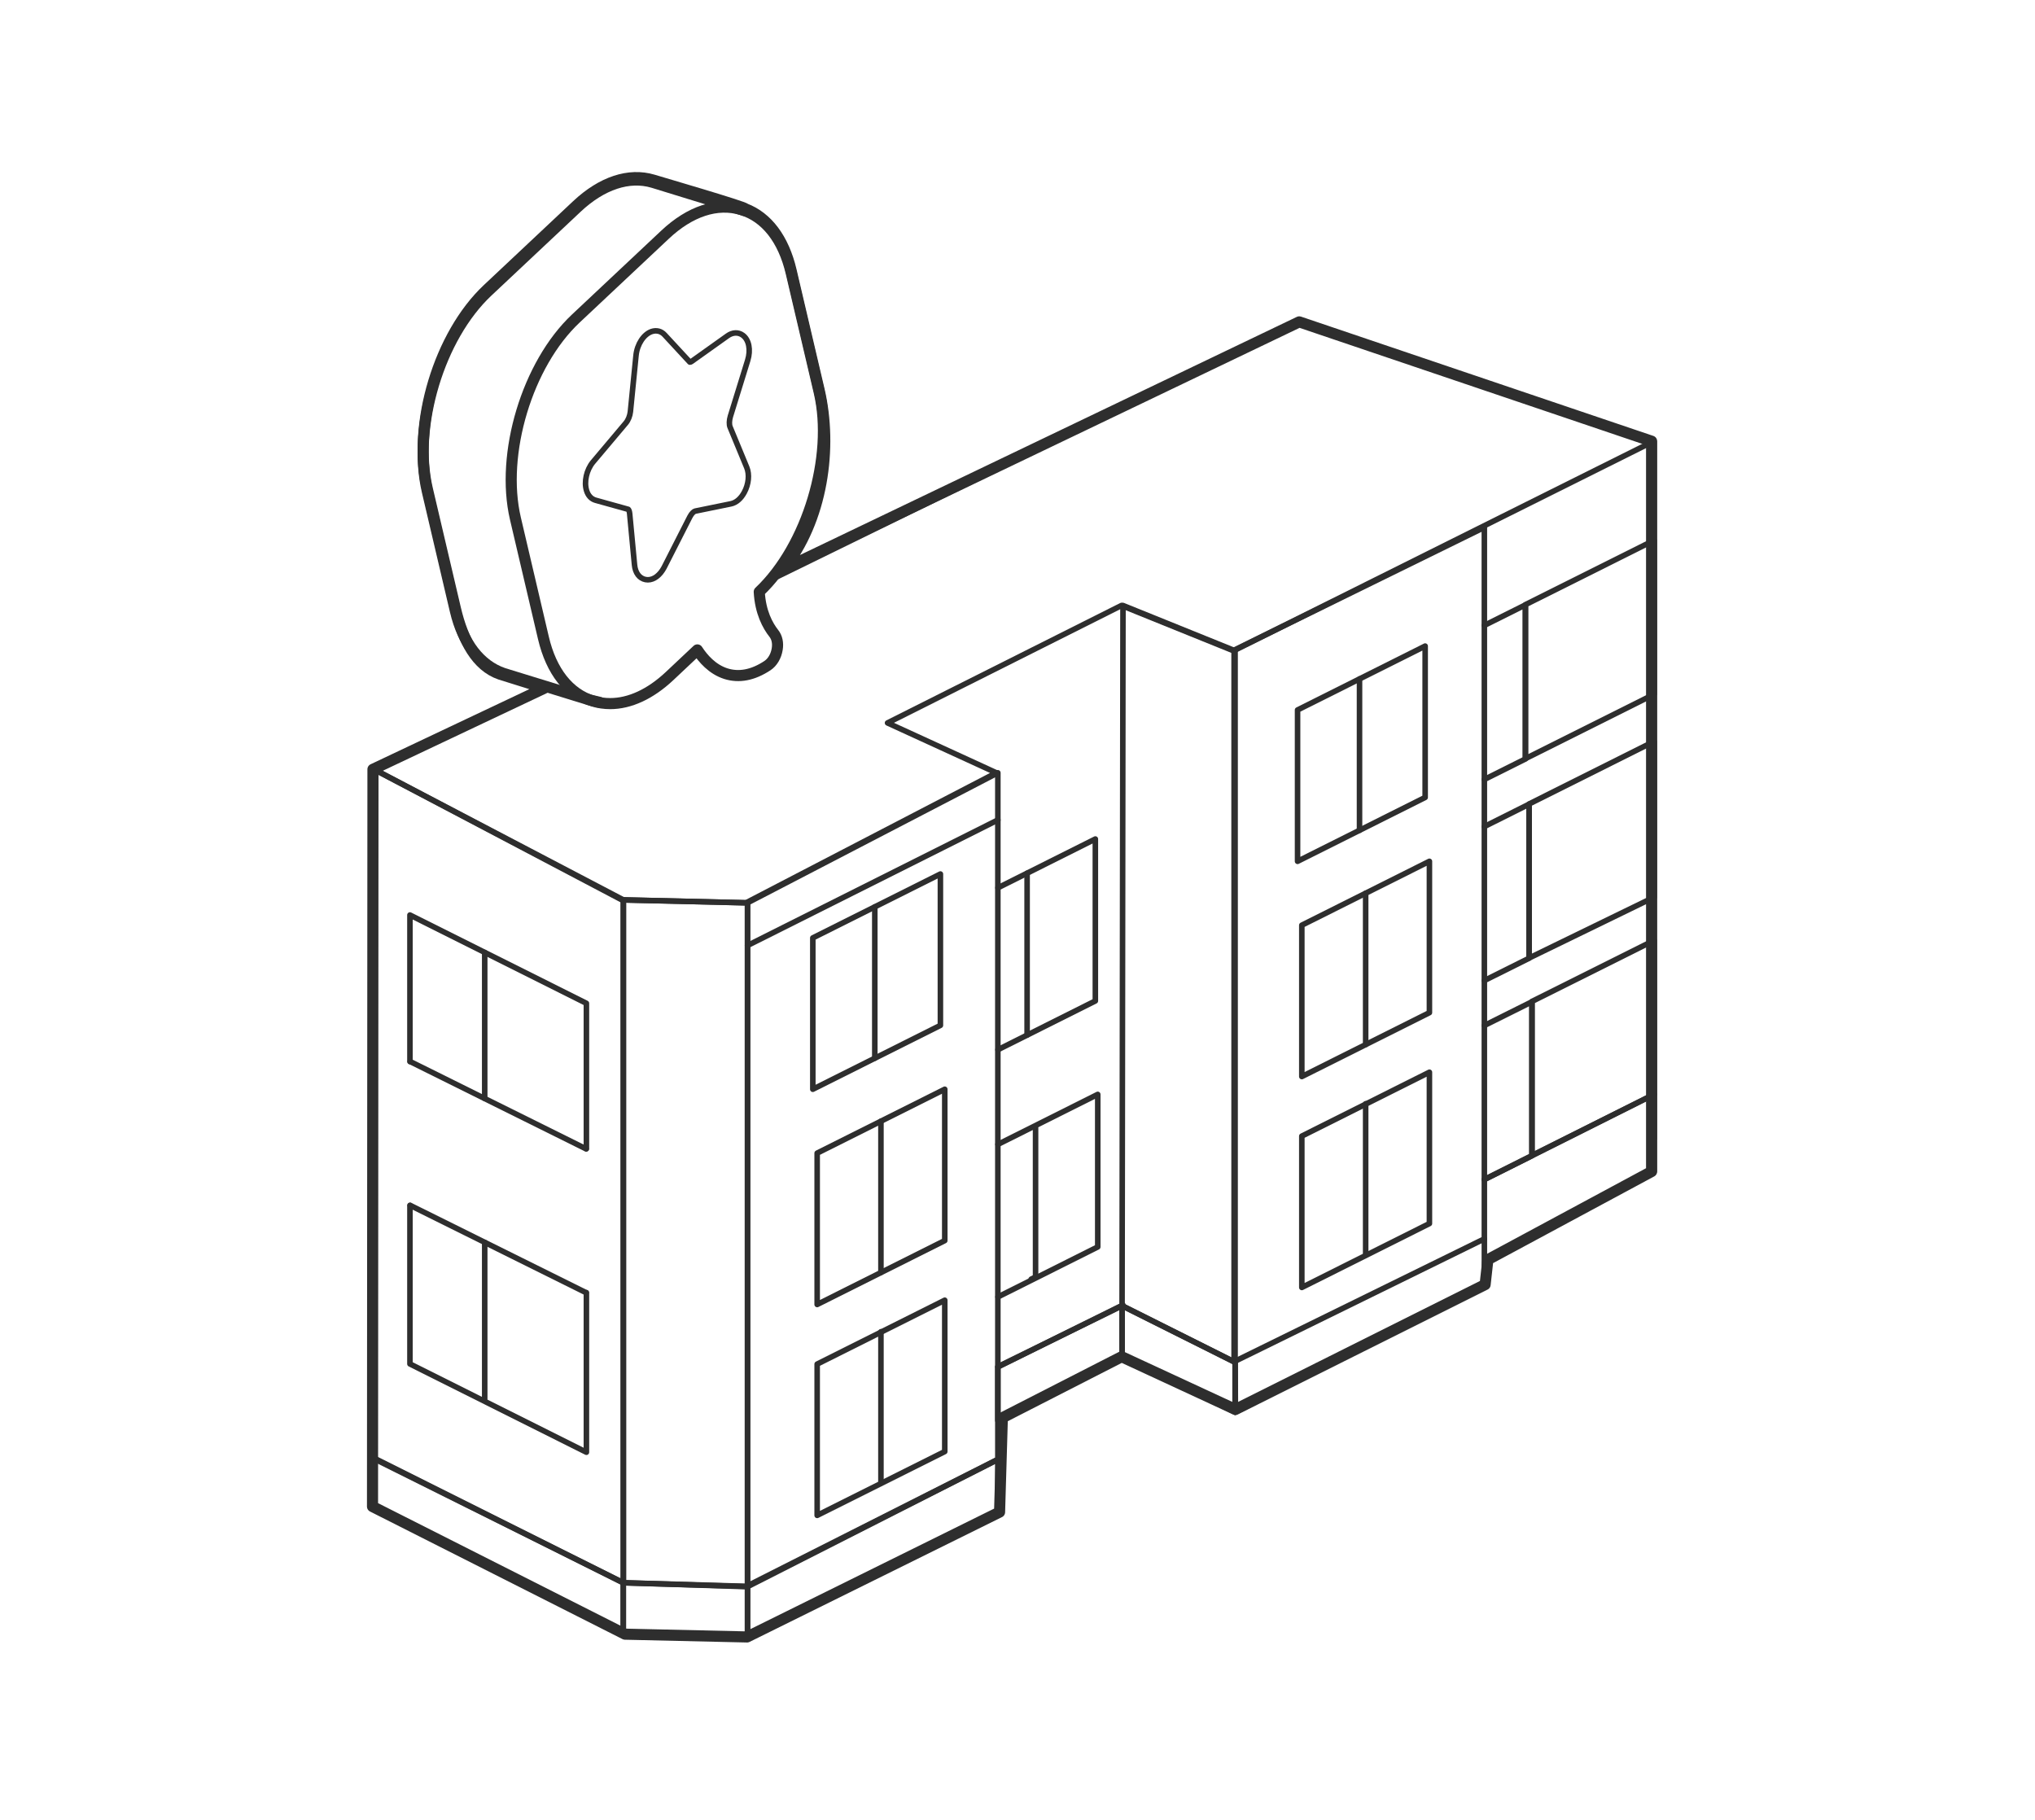 <svg width="360" height="322" viewBox="0 0 360 322" fill="none" xmlns="http://www.w3.org/2000/svg">
<path d="M262.591 208.677L292.617 193.612V207.246L263.107 222.629" stroke="#2E2E2E" stroke-width="0.982" stroke-miterlimit="10" stroke-linecap="round" stroke-linejoin="round"/>
<path d="M271.009 204.423L292.615 193.612V166.37L271.009 177.169V204.423Z" stroke="#2E2E2E" stroke-width="0.982" stroke-miterlimit="10" stroke-linecap="round" stroke-linejoin="round"/>
<path d="M262.591 208.68L271.011 204.467V177.226L262.591 181.426" stroke="#2E2E2E" stroke-width="0.982" stroke-miterlimit="10" stroke-linecap="round" stroke-linejoin="round"/>
<path d="M270.505 169.489L292.614 158.73V131.171L270.505 142.234V169.489Z" stroke="#2E2E2E" stroke-width="0.982" stroke-miterlimit="10" stroke-linecap="round" stroke-linejoin="round"/>
<path d="M262.591 173.472L270.508 169.523V142.269L262.591 146.23" stroke="#2E2E2E" stroke-width="0.982" stroke-miterlimit="10" stroke-linecap="round" stroke-linejoin="round"/>
<path d="M269.853 134.216L292.61 122.834V95.593L269.853 106.974V134.216Z" stroke="#2E2E2E" stroke-width="0.982" stroke-miterlimit="10" stroke-linecap="round" stroke-linejoin="round"/>
<path d="M262.587 137.9L269.855 134.269V107.015L262.587 110.645" stroke="#2E2E2E" stroke-width="0.982" stroke-miterlimit="10" stroke-linecap="round" stroke-linejoin="round"/>
<path d="M198.657 230.87L176.548 241.828" stroke="#2E2E2E" stroke-width="0.982" stroke-miterlimit="10" stroke-linecap="round" stroke-linejoin="round"/>
<path d="M110.276 280.03L65.979 257.863L65.899 135.968L110.276 159.205V280.03Z" stroke="#2E2E2E" stroke-width="0.982" stroke-miterlimit="10" stroke-linecap="round" stroke-linejoin="round"/>
<path d="M176.548 185.704L193.772 177.079V148.433L176.548 157.058" stroke="#2E2E2E" stroke-width="0.982" stroke-miterlimit="10" stroke-linecap="round" stroke-linejoin="round"/>
<path d="M181.7 154.487V183.12" stroke="#2E2E2E" stroke-width="0.982" stroke-miterlimit="10" stroke-linecap="round" stroke-linejoin="round"/>
<path d="M218.492 241.009L198.501 231.005L198.66 107.12L218.492 115.136V241.009Z" stroke="#2E2E2E" stroke-width="0.982" stroke-miterlimit="10" stroke-linecap="round" stroke-linejoin="round"/>
<path d="M218.492 249.843V241.01L198.501 231.007V240.017L218.492 249.843Z" stroke="#2E2E2E" stroke-width="0.982" stroke-miterlimit="10" stroke-linecap="round" stroke-linejoin="round"/>
<path d="M262.588 219.172L218.317 240.902V115.029L262.588 93.3V219.172Z" stroke="#2E2E2E" stroke-width="0.982" stroke-miterlimit="10" stroke-linecap="round" stroke-linejoin="round"/>
<path d="M132.238 159.719L110.274 159.202V280.013L132.238 280.649V159.719Z" stroke="#2E2E2E" stroke-width="0.982" stroke-miterlimit="10" stroke-linecap="round" stroke-linejoin="round"/>
<path d="M65.978 266.554L110.262 289.211V280.015L65.978 257.968V266.554Z" stroke="#2E2E2E" stroke-width="0.982" stroke-miterlimit="10" stroke-linecap="round" stroke-linejoin="round"/>
<path d="M132.239 289.899L110.263 289.21V280.015L132.239 280.704V289.899Z" stroke="#2E2E2E" stroke-width="0.982" stroke-miterlimit="10" stroke-linecap="round" stroke-linejoin="round"/>
<path d="M176.548 229.44L194.195 220.602V193.612L176.548 202.45" stroke="#2E2E2E" stroke-width="0.982" stroke-miterlimit="10" stroke-linecap="round" stroke-linejoin="round"/>
<path d="M182.427 226.299L183.195 225.915V199.601" stroke="#2E2E2E" stroke-width="0.982" stroke-miterlimit="10" stroke-linecap="round" stroke-linejoin="round"/>
<path d="M96.822 121.733L65.899 135.967L110.012 159.204L131.975 159.721L176.259 136.719L157.01 127.895L198.394 107.119L218.226 115.135L292.351 78.155L230.035 56.69L136.318 102.591" stroke="#2E2E2E" stroke-width="0.982" stroke-miterlimit="10" stroke-linecap="round" stroke-linejoin="round"/>
<path d="M176.523 258.184L132.239 280.549L132.239 159.719L176.523 136.718V258.184Z" stroke="#2E2E2E" stroke-width="0.982" stroke-miterlimit="10" stroke-linecap="round" stroke-linejoin="round"/>
<path d="M176.523 267.613L132.239 289.899V280.704L176.523 258.206V267.613Z" stroke="#2E2E2E" stroke-width="0.982" stroke-miterlimit="10" stroke-linecap="round" stroke-linejoin="round"/>
<path d="M262.59 219.171V227.359L218.551 249.838L218.505 240.569" stroke="#2E2E2E" stroke-width="0.982" stroke-miterlimit="10" stroke-linecap="round" stroke-linejoin="round"/>
<path d="M132.239 167.272L176.523 145.065" stroke="#2E2E2E" stroke-width="0.982" stroke-miterlimit="10" stroke-linecap="round" stroke-linejoin="round"/>
<path d="M252.116 141.078V114.3L229.544 125.602V152.38L252.116 141.078Z" stroke="#2E2E2E" stroke-width="0.982" stroke-miterlimit="10" stroke-linecap="round" stroke-linejoin="round"/>
<path d="M252.87 179.156V152.378L230.298 163.68V190.458L252.87 179.156Z" stroke="#2E2E2E" stroke-width="0.982" stroke-miterlimit="10" stroke-linecap="round" stroke-linejoin="round"/>
<path d="M252.87 216.468V189.69L230.298 200.992V227.77L252.87 216.468Z" stroke="#2E2E2E" stroke-width="0.982" stroke-miterlimit="10" stroke-linecap="round" stroke-linejoin="round"/>
<path d="M240.505 120.116V146.894" stroke="#2E2E2E" stroke-width="0.982" stroke-miterlimit="10" stroke-linecap="round" stroke-linejoin="round"/>
<path d="M241.591 158.022V184.8" stroke="#2E2E2E" stroke-width="0.982" stroke-miterlimit="10" stroke-linecap="round" stroke-linejoin="round"/>
<path d="M241.591 195.269V222.046" stroke="#2E2E2E" stroke-width="0.982" stroke-miterlimit="10" stroke-linecap="round" stroke-linejoin="round"/>
<path d="M166.362 181.402V154.624L143.79 165.926V192.704L166.362 181.402Z" stroke="#2E2E2E" stroke-width="0.982" stroke-miterlimit="10" stroke-linecap="round" stroke-linejoin="round"/>
<path d="M167.132 219.48V192.702L144.56 204.004V230.782L167.132 219.48Z" stroke="#2E2E2E" stroke-width="0.982" stroke-miterlimit="10" stroke-linecap="round" stroke-linejoin="round"/>
<path d="M167.132 256.804V230.026L144.56 241.328V268.093L167.132 256.804Z" stroke="#2E2E2E" stroke-width="0.982" stroke-miterlimit="10" stroke-linecap="round" stroke-linejoin="round"/>
<path d="M154.755 160.437V187.214" stroke="#2E2E2E" stroke-width="0.982" stroke-miterlimit="10" stroke-linecap="round" stroke-linejoin="round"/>
<path d="M155.841 198.358V225.123" stroke="#2E2E2E" stroke-width="0.982" stroke-miterlimit="10" stroke-linecap="round" stroke-linejoin="round"/>
<path d="M155.841 235.604V262.382" stroke="#2E2E2E" stroke-width="0.982" stroke-miterlimit="10" stroke-linecap="round" stroke-linejoin="round"/>
<path d="M198.501 240.017L176.524 251.315V241.792L198.501 231.007V240.017Z" stroke="#2E2E2E" stroke-width="0.982" stroke-miterlimit="10" stroke-linecap="round" stroke-linejoin="round"/>
<path d="M292.614 78.155V201.471" stroke="#2E2E2E" stroke-width="0.982" stroke-miterlimit="10" stroke-linecap="round" stroke-linejoin="round"/>
<path d="M72.52 187.808V161.878L103.738 177.499V203.244" stroke="#2E2E2E" stroke-width="0.982" stroke-miterlimit="10" stroke-linecap="round" stroke-linejoin="round"/>
<path d="M72.571 187.808L103.669 203.244" stroke="#2E2E2E" stroke-width="0.982" stroke-miterlimit="10" stroke-linecap="round" stroke-linejoin="round"/>
<path d="M85.747 168.503V194.34" stroke="#2E2E2E" stroke-width="0.982" stroke-miterlimit="10" stroke-linecap="round" stroke-linejoin="round"/>
<path d="M103.738 228.685V256.92L72.52 241.299V213.249" stroke="#2E2E2E" stroke-width="0.982" stroke-miterlimit="10" stroke-linecap="round" stroke-linejoin="round"/>
<path d="M72.571 213.249L103.669 228.685" stroke="#2E2E2E" stroke-width="0.982" stroke-miterlimit="10" stroke-linecap="round" stroke-linejoin="round"/>
<path d="M85.747 219.792V247.484" stroke="#2E2E2E" stroke-width="0.982" stroke-miterlimit="10" stroke-linecap="round" stroke-linejoin="round"/>
<path d="M106.064 124.254L104.356 123.843L89.052 119.126C84.895 117.695 81.889 113.773 80.552 108.063L75.601 86.956C72.913 75.495 77.693 59.622 86.272 51.566L102.065 36.726C106.474 32.592 111.267 31.002 115.529 32.274L131.84 37.296" stroke="#2E2E2E" stroke-width="1.963" stroke-miterlimit="10" stroke-linecap="round" stroke-linejoin="round"/>
<path d="M107.942 124.478C106.923 124.478 105.917 124.332 104.937 124.041C100.648 122.743 97.523 118.781 96.133 112.858L91.182 91.751C88.494 80.29 93.287 64.417 101.852 56.361L117.646 41.522C122.068 37.361 126.861 35.784 131.163 37.083C135.453 38.381 138.577 42.343 139.967 48.266L144.918 69.373C147.606 80.794 142.84 96.627 134.314 104.696C134.513 108.327 135.81 110.685 136.896 112.063C137.452 112.765 137.677 113.759 137.491 114.846C137.293 116.091 136.644 117.178 135.757 117.761C133.215 119.443 130.74 119.92 128.396 119.178C126 118.41 124.358 116.502 123.366 114.978L118.454 119.602C115.038 122.809 111.398 124.478 107.942 124.478Z" stroke="#2E2E2E" stroke-width="1.963" stroke-miterlimit="10" stroke-linecap="round" stroke-linejoin="round"/>
<path d="M114.606 102.575C114.473 102.575 114.328 102.562 114.195 102.536C113.11 102.324 112.381 101.356 112.249 99.939L111.388 90.836C111.336 90.332 111.177 90.134 111.137 90.107L105.378 88.504C104.61 88.292 104.028 87.683 103.763 86.782C103.286 85.231 103.763 83.125 104.888 81.76L110.713 74.844C111.137 74.34 111.441 73.572 111.521 72.83L112.514 62.879C112.712 60.905 113.877 59.129 115.281 58.652C116.128 58.374 116.962 58.573 117.571 59.235L122.033 64.058C122.072 64.085 122.165 64.058 122.311 63.965L128.692 59.421C129.592 58.772 130.611 58.732 131.392 59.302C132.491 60.097 132.849 61.885 132.266 63.767L129.208 73.664C128.996 74.367 128.97 75.109 129.155 75.559L132.107 82.701C132.61 83.933 132.452 85.655 131.67 87.1C131.075 88.213 130.241 88.928 129.327 89.127L122.973 90.425C122.787 90.465 122.377 90.77 122.033 91.445L117.478 100.402C116.75 101.767 115.691 102.575 114.606 102.575Z" stroke="#2E2E2E" stroke-width="0.982" stroke-miterlimit="10" stroke-linecap="round" stroke-linejoin="round"/>
<path d="M218.549 249.351L198.424 240.025L177.319 250.823L176.828 267.512L132.162 289.599L110.565 289.108L65.899 266.53L65.979 136.098L96.331 121.734L88.478 119.28C84.321 117.849 81.892 113.334 80.555 107.624L75.604 86.53C72.916 75.069 77.695 59.196 86.274 51.14L102.068 36.3C106.477 32.166 111.269 30.576 115.532 31.848C116.93 32.279 131.876 36.631 131.803 36.923C135.748 38.42 138.634 42.249 139.945 47.841L144.896 68.948C147.305 79.216 145.492 92.148 138.541 100.707L229.838 56.944L292.174 78.05V207.259L263.214 222.846L262.724 227.263L218.549 249.351Z" stroke="#2E2E2E" stroke-width="1.963" stroke-miterlimit="10" stroke-linecap="round" stroke-linejoin="round"/>
</svg>
